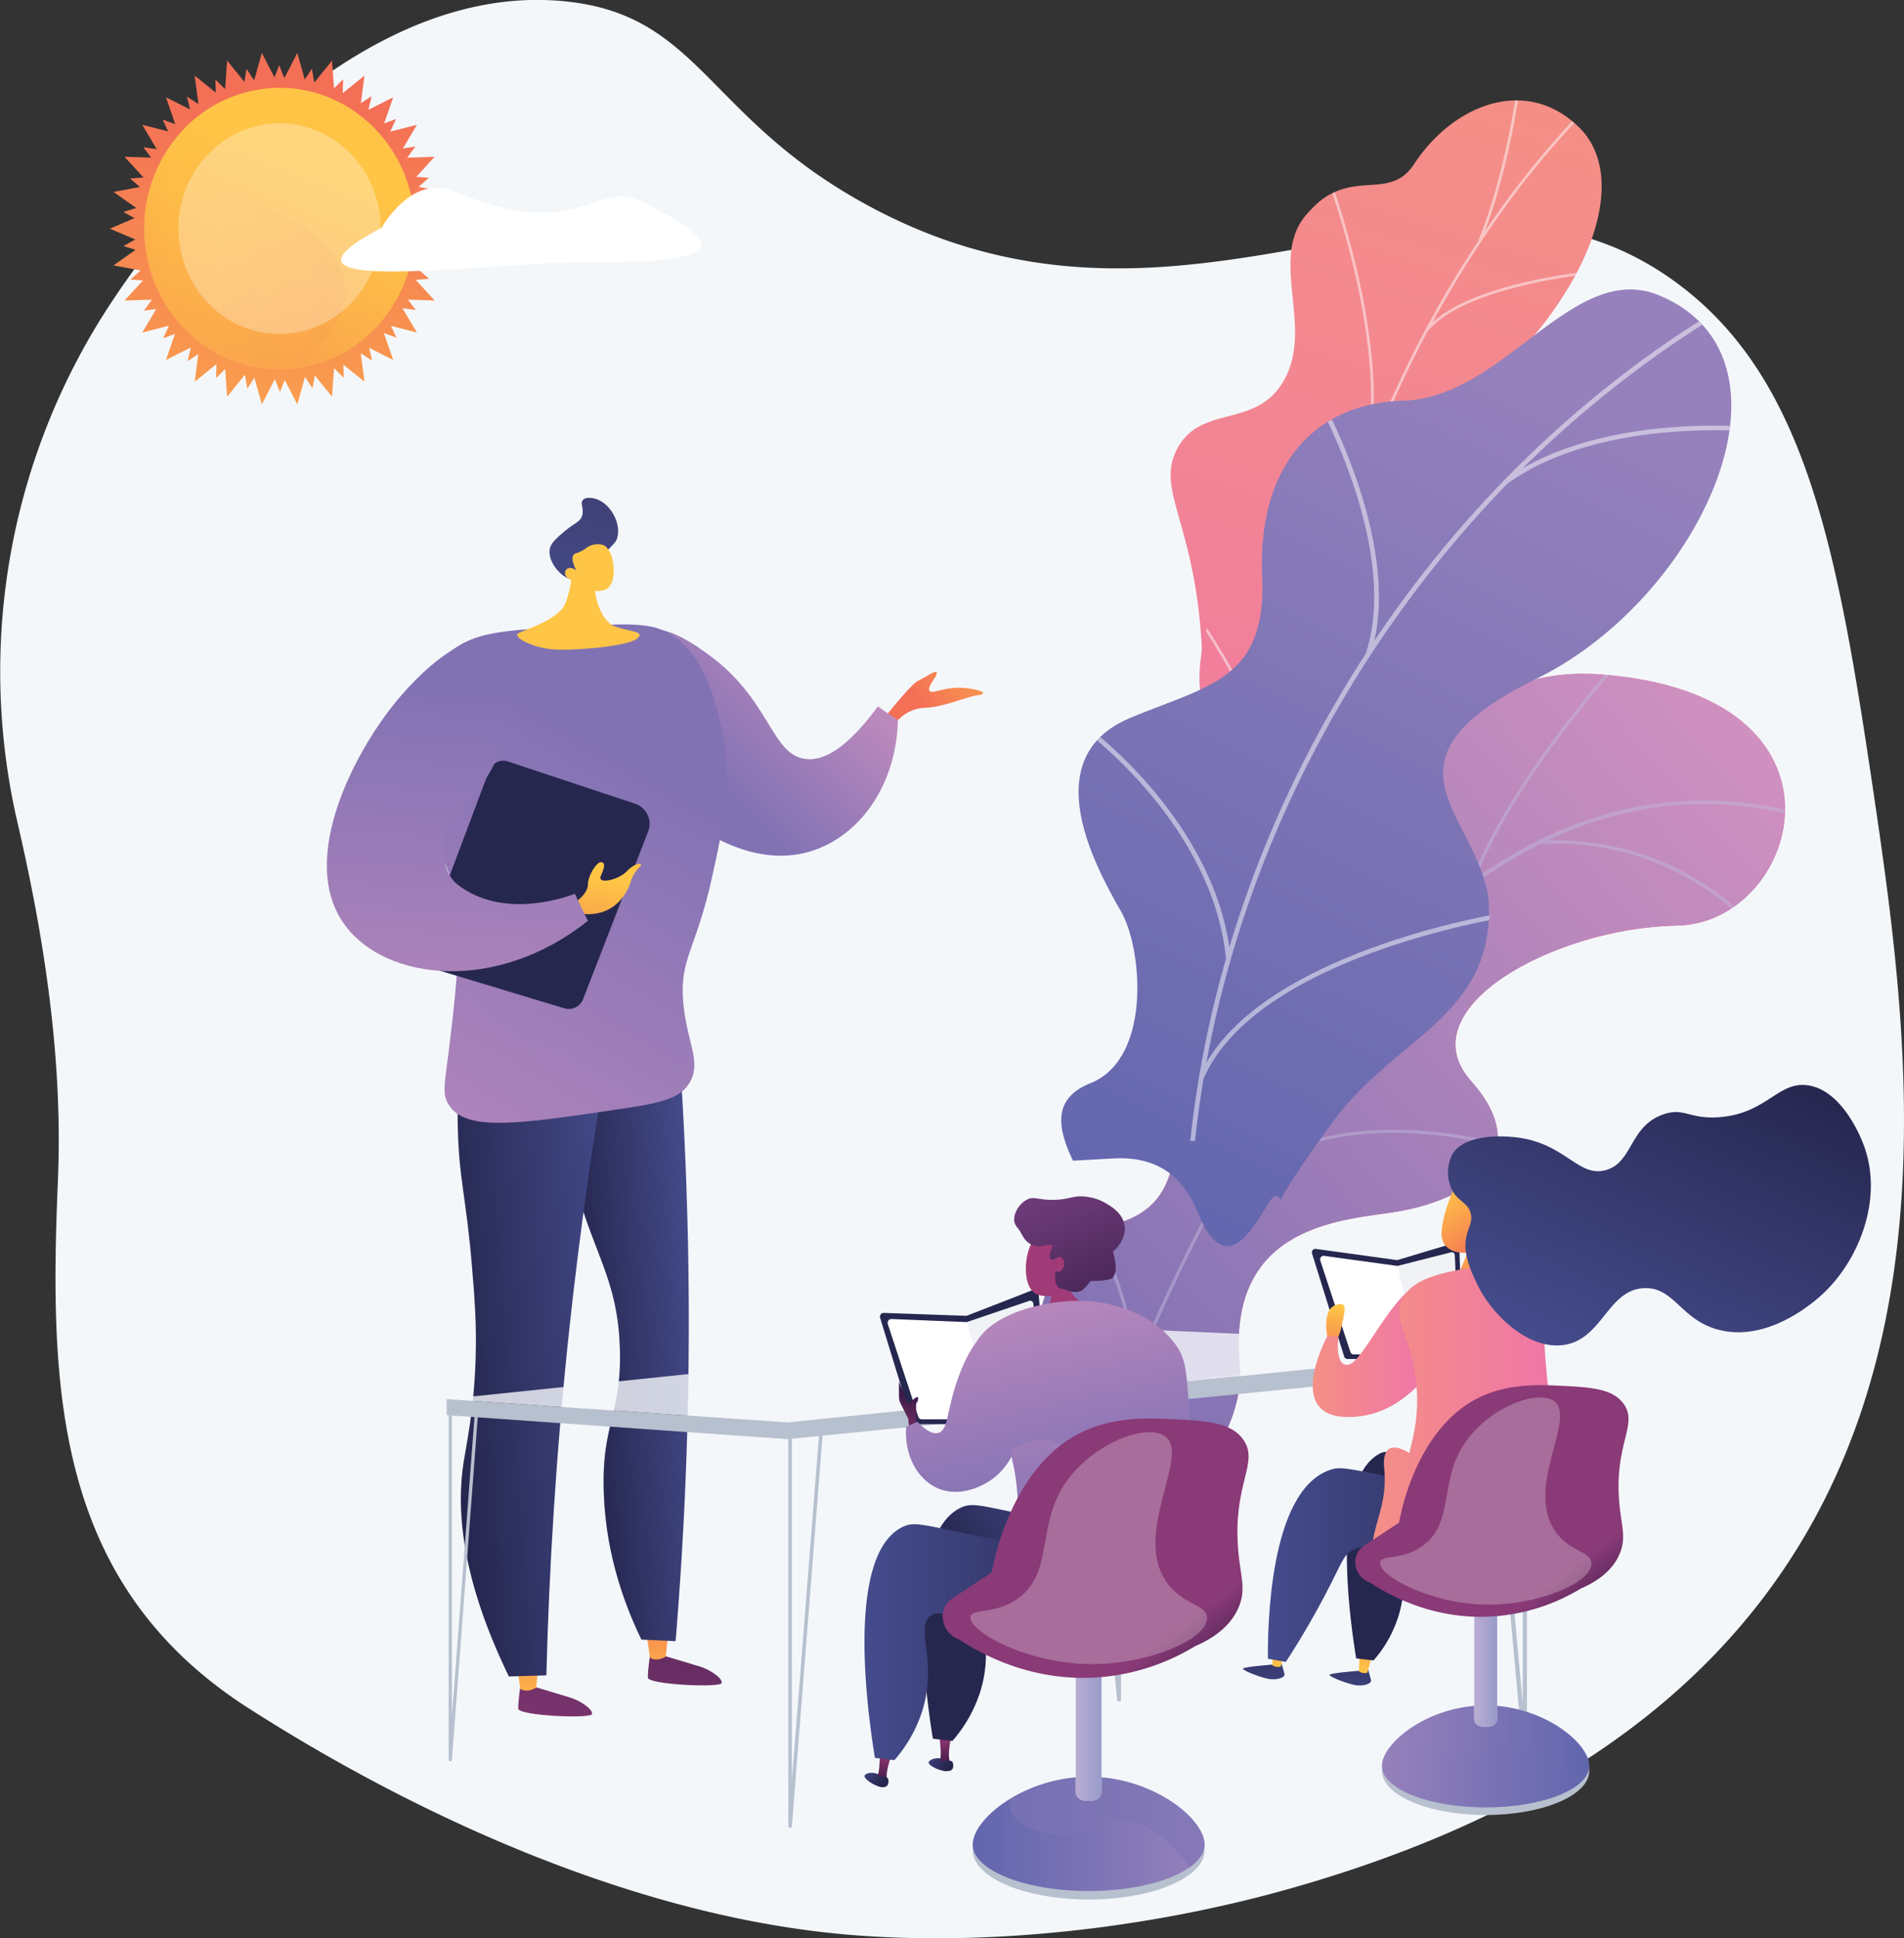 <svg xmlns="http://www.w3.org/2000/svg" xmlns:xlink="http://www.w3.org/1999/xlink" viewBox="0 0 900 916"><rect x="0" y="0" width="900" height="916" fill="#333333" stroke="none"/><defs><style>.cls-1{fill:url(#linear-gradient);}.cls-2{fill:none;}.cls-3{isolation:isolate;}.cls-38,.cls-4{fill:#f4f7fa;}.cls-5{clip-path:url(#clip-path);}.cls-6{fill:url(#linear-gradient-3);}.cls-7{opacity:0.5;}.cls-35,.cls-57,.cls-7{mix-blend-mode:soft-light;}.cls-8{fill:#bfb7db;}.cls-9{fill:url(#linear-gradient-4);}.cls-10{clip-path:url(#clip-path-2);}.cls-11{fill:#fdfeff;}.cls-12{fill:url(#linear-gradient-5);}.cls-13{clip-path:url(#clip-path-3);}.cls-14{fill:url(#linear-gradient-6);}.cls-15{fill:url(#linear-gradient-7);}.cls-16{fill:url(#linear-gradient-8);}.cls-17{fill:url(#linear-gradient-9);}.cls-18{fill:url(#linear-gradient-10);}.cls-19{fill:url(#linear-gradient-11);}.cls-20{fill:url(#linear-gradient-12);}.cls-21,.cls-35,.cls-54,.cls-73{opacity:0.3;}.cls-21,.cls-24,.cls-34,.cls-39,.cls-54,.cls-71,.cls-73,.cls-74{mix-blend-mode:multiply;}.cls-21{fill:url(#linear-gradient-13);}.cls-22{fill:url(#linear-gradient-14);}.cls-23{fill:url(#linear-gradient-15);}.cls-24{opacity:0.4;fill:url(#linear-gradient-16);}.cls-25{fill:url(#linear-gradient-17);}.cls-26{fill:url(#linear-gradient-18);}.cls-27{fill:url(#linear-gradient-19);}.cls-28{fill:#26274f;}.cls-29{fill:url(#linear-gradient-20);}.cls-30{fill:url(#linear-gradient-21);}.cls-31{fill:url(#linear-gradient-22);}.cls-32{fill:url(#linear-gradient-23);}.cls-33{fill:url(#linear-gradient-24);}.cls-34,.cls-39,.cls-71{opacity:0.2;}.cls-34{fill:url(#linear-gradient-25);}.cls-35,.cls-36,.cls-57{fill:#fff;}.cls-37,.cls-39{fill:#b7c0ce;}.cls-38{opacity:0.81;}.cls-40{fill:url(#linear-gradient-26);}.cls-41{fill:url(#linear-gradient-27);}.cls-42{fill:url(#linear-gradient-28);}.cls-43{fill:url(#linear-gradient-29);}.cls-44{fill:url(#linear-gradient-30);}.cls-45{fill:url(#linear-gradient-31);}.cls-46{fill:url(#linear-gradient-32);}.cls-47{fill:url(#linear-gradient-33);}.cls-48{fill:url(#linear-gradient-34);}.cls-49{fill:url(#linear-gradient-35);}.cls-50{fill:url(#linear-gradient-36);}.cls-51{fill:url(#linear-gradient-37);}.cls-52{fill:url(#linear-gradient-38);}.cls-53{fill:url(#linear-gradient-39);}.cls-54{fill:url(#linear-gradient-40);}.cls-55,.cls-74{opacity:0.65;}.cls-55{fill:url(#linear-gradient-41);}.cls-56{fill:url(#linear-gradient-42);}.cls-57{opacity:0.26;}.cls-58{fill:url(#linear-gradient-43);}.cls-59{fill:url(#linear-gradient-44);}.cls-60{fill:url(#linear-gradient-45);}.cls-61{fill:url(#linear-gradient-46);}.cls-62{fill:url(#linear-gradient-47);}.cls-63{fill:url(#linear-gradient-48);}.cls-64{fill:url(#linear-gradient-49);}.cls-65{fill:url(#linear-gradient-50);}.cls-66{fill:url(#linear-gradient-51);}.cls-67{fill:url(#linear-gradient-52);}.cls-68{fill:url(#linear-gradient-53);}.cls-69{fill:url(#linear-gradient-54);}.cls-70{fill:url(#linear-gradient-55);}.cls-71{fill:url(#linear-gradient-56);}.cls-72{fill:url(#linear-gradient-57);}.cls-73{fill:url(#linear-gradient-58);}.cls-74{fill:url(#linear-gradient-59);}.cls-75{fill:url(#linear-gradient-60);}</style><linearGradient id="linear-gradient" x1="1548.73" y1="733.68" x2="1967.98" y2="733.68" gradientTransform="translate(-350.3 398.16) rotate(-17.04)" gradientUnits="userSpaceOnUse"><stop offset="0" stop-color="#f58f86"/><stop offset="1" stop-color="#ed72ac"/></linearGradient><clipPath id="clip-path" transform="translate(-881.04 -78.5)"><path class="cls-1" d="M1376.37,746.86l63.72,36.32S1470,756,1467,723.1c-6.08-67.13,50.85-68,74.65-72.05,35.88-6.14,64.93-27.83,34.75-61.69s38.27-72.25,97.59-73.47c58.06-1.19,89.52-109.26-36.36-118.68-75.17-5.63-100.66,66-121.8,99s-72.19,7.64-77.53,59.64c-4.56,44.42,9.07,86.48-25,99.37S1362.36,694.79,1376.37,746.86Z"/></clipPath><linearGradient id="linear-gradient-3" x1="7075.3" y1="-1075.1" x2="6928.01" y2="-656.5" gradientTransform="matrix(0.88, 0.48, -0.48, 0.88, -5025.72, -2027.12)" gradientUnits="userSpaceOnUse"><stop offset="0" stop-color="#d191c0"/><stop offset="1" stop-color="#8172b4"/></linearGradient><linearGradient id="linear-gradient-4" x1="-4422.56" y1="816.35" x2="-4233.92" y2="1312.03" gradientTransform="matrix(-1, 0.05, 0.05, 1, -2881.96, -470.32)" xlink:href="#linear-gradient"/><clipPath id="clip-path-2" transform="translate(-881.04 -78.5)"><path class="cls-2" d="M1512,558.39l-64.55-8.74s-21.88-43.48-.3-58.06,7.19-57.06,2.23-80.55c-13.47-63.71,59.24-65.71,48.71-148.86-2.8-22.12-15.8-63.46,1.26-83.18,19.44-22.46,38-4.53,50-22.85,18.76-28.63,53.44-41.95,78.27-17.29,24.51,24.33,5.63,80.15-52.69,129.72-37.61,40.17-36.91,50.89-30.28,76.47,4.64,17.91,28.63,63.28,5.5,85s-40.05,44.24-27.59,63.68C1541.54,523.28,1512,558.39,1512,558.39Z"/></clipPath><linearGradient id="linear-gradient-5" x1="1352.03" y1="471.47" x2="1584.76" y2="854.6" gradientTransform="matrix(-1, 0.09, 0.09, 1, 2910.9, -344.78)" gradientUnits="userSpaceOnUse"><stop offset="0" stop-color="#9681bc"/><stop offset="1" stop-color="#6166ae"/></linearGradient><clipPath id="clip-path-3" transform="translate(-881.04 -78.5)"><path class="cls-2" d="M1495.84,629.54l-103,8.83c-7.32-13.8-17.41-39.56,3.53-47.91,29.11-11.62,24.65-63.52,14.59-81.08-12.46-21.74-40.4-72.94,4.32-91.6,37.23-15.53,64.51-18.07,62.33-66.92s21.79-81.69,66.94-83c47.53-1.37,80.05-66.73,120.81-49.7,71,29.68,20.68,142.48-58.18,181.17s-28.94,63.31-22.74,102.87c8.46,54-67.43,49.4-85,72.58C1485.66,593,1490.84,615.75,1495.84,629.54Z"/></clipPath><linearGradient id="linear-gradient-6" x1="316.01" y1="-310.81" x2="300.88" y2="-250.71" gradientTransform="matrix(-0.4, -0.92, -0.92, 0.4, 1206.41, 790.03)" gradientUnits="userSpaceOnUse"><stop offset="0" stop-color="#ffc546"/><stop offset="1" stop-color="#f36f56"/></linearGradient><linearGradient id="linear-gradient-7" x1="1288.27" y1="368.18" x2="1213.59" y2="443.38" gradientTransform="matrix(1, 0, 0, 1, 0, 0)" xlink:href="#linear-gradient-3"/><linearGradient id="linear-gradient-8" x1="-546.93" y1="674.32" x2="-500.78" y2="840.86" gradientTransform="matrix(-1, 0.08, 0.08, 1, 626.58, 132.74)" gradientUnits="userSpaceOnUse"><stop offset="0" stop-color="#321944"/><stop offset="1" stop-color="#8a3a77"/></linearGradient><linearGradient id="linear-gradient-9" x1="-506.4" y1="792.17" x2="-505.73" y2="736.17" gradientTransform="matrix(-1, 0.08, 0.08, 1, 626.58, 132.74)" xlink:href="#linear-gradient-6"/><linearGradient id="linear-gradient-10" x1="-491.75" y1="658.48" x2="-445.6" y2="825.02" xlink:href="#linear-gradient-8"/><linearGradient id="linear-gradient-11" x1="-444.03" y1="793.15" x2="-443.37" y2="737.16" gradientTransform="matrix(-1, 0.08, 0.08, 1, 626.58, 132.74)" xlink:href="#linear-gradient-6"/><linearGradient id="linear-gradient-12" x1="-538.29" y1="611.91" x2="-480.86" y2="611.91" gradientTransform="matrix(-1, 0.08, 0.08, 1, 626.58, 132.74)" gradientUnits="userSpaceOnUse"><stop offset="0" stop-color="#454c8d"/><stop offset="1" stop-color="#26274f"/></linearGradient><linearGradient id="linear-gradient-13" x1="-538.2" y1="611.91" x2="-480.86" y2="611.91" xlink:href="#linear-gradient-12"/><linearGradient id="linear-gradient-14" x1="-505.93" y1="620.58" x2="-418.12" y2="620.58" xlink:href="#linear-gradient-12"/><linearGradient id="linear-gradient-15" x1="-326.23" y1="629.54" x2="-526.85" y2="341.52" gradientTransform="matrix(-1, 0.08, 0.08, 1, 626.58, 132.74)" xlink:href="#linear-gradient-3"/><linearGradient id="linear-gradient-16" x1="-325.29" y1="630.93" x2="-528.01" y2="339.9" gradientTransform="matrix(-1, 0.08, 0.08, 1, 626.58, 132.74)" xlink:href="#linear-gradient-3"/><linearGradient id="linear-gradient-17" x1="-2591.07" y1="1075.33" x2="-2578.08" y2="874.52" gradientTransform="matrix(-0.78, 0.63, 0.63, 0.78, -1784.54, 892.96)" xlink:href="#linear-gradient-6"/><linearGradient id="linear-gradient-18" x1="-494.78" y1="289.05" x2="-518.88" y2="227.85" gradientTransform="matrix(-1, 0.08, 0.08, 1, 626.58, 132.74)" gradientUnits="userSpaceOnUse"><stop offset="0" stop-color="#454c8d"/><stop offset="1" stop-color="#404278"/></linearGradient><linearGradient id="linear-gradient-19" x1="-2615.37" y1="1074.33" x2="-2602.4" y2="873.9" gradientTransform="matrix(-0.78, 0.63, 0.63, 0.78, -1784.54, 892.96)" xlink:href="#linear-gradient-6"/><linearGradient id="linear-gradient-20" x1="1168.71" y1="494.36" x2="1159.23" y2="551.21" gradientUnits="userSpaceOnUse"><stop offset="0" stop-color="#ffc546"/><stop offset="0.23" stop-color="#fbb049"/><stop offset="1" stop-color="#f36f56"/></linearGradient><linearGradient id="linear-gradient-21" x1="1085.03" y1="666.35" x2="1104.39" y2="401.42" gradientTransform="matrix(1, 0, 0, 1, 0, 0)" xlink:href="#linear-gradient-3"/><linearGradient id="linear-gradient-22" x1="120.38" y1="315.05" x2="135.66" y2="46.58" gradientTransform="matrix(1, 0, 0, 1, 0, 0)" xlink:href="#linear-gradient-6"/><linearGradient id="linear-gradient-23" x1="1020.71" y1="372.6" x2="1034.83" y2="124.44" gradientTransform="matrix(1, 0.01, -0.01, 1, -898.43, -78.98)" xlink:href="#linear-gradient-6"/><linearGradient id="linear-gradient-24" x1="1057.43" y1="77.97" x2="961.89" y2="312.49" gradientUnits="userSpaceOnUse"><stop offset="0" stop-color="#fcb149"/><stop offset="0.06" stop-color="#fdbb48"/><stop offset="0.14" stop-color="#ffc346"/><stop offset="0.32" stop-color="#ffc546"/><stop offset="0.48" stop-color="#fdba48"/><stop offset="0.78" stop-color="#f99d4e"/><stop offset="0.87" stop-color="#f79350"/><stop offset="1" stop-color="#f79350"/></linearGradient><linearGradient id="linear-gradient-25" x1="949.21" y1="197.97" x2="1044.3" y2="197.97" xlink:href="#linear-gradient-24"/><linearGradient id="linear-gradient-26" x1="2143.6" y1="846.36" x2="2147.01" y2="889.73" gradientTransform="translate(-626.26)" gradientUnits="userSpaceOnUse"><stop offset="0" stop-color="#26274f"/><stop offset="1" stop-color="#454c8d"/></linearGradient><linearGradient id="linear-gradient-27" x1="1060.65" y1="600.27" x2="1059.93" y2="548.62" gradientTransform="translate(582.64 97.51) rotate(9.85)" xlink:href="#linear-gradient-6"/><linearGradient id="linear-gradient-28" x1="2102.69" y1="843.46" x2="2106.1" y2="886.83" xlink:href="#linear-gradient-26"/><linearGradient id="linear-gradient-29" x1="1019.85" y1="604.41" x2="1019.13" y2="552.76" gradientTransform="translate(582.64 97.51) rotate(9.85)" xlink:href="#linear-gradient-6"/><linearGradient id="linear-gradient-30" x1="1599.11" y1="755.48" x2="1580.03" y2="783.87" gradientTransform="matrix(1, 0, 0, 1, 0, 0)" xlink:href="#linear-gradient-12"/><linearGradient id="linear-gradient-31" x1="1480.35" y1="818.09" x2="1614.39" y2="818.09" gradientTransform="matrix(1, 0, 0, 1, 0, 0)" xlink:href="#linear-gradient-12"/><linearGradient id="linear-gradient-32" x1="-2128.33" y1="695.73" x2="-2124.22" y2="722.72" gradientTransform="matrix(-1, 0, 0, 1, -615.34, 0)" xlink:href="#linear-gradient-6"/><linearGradient id="linear-gradient-33" x1="-2188.54" y1="689.74" x2="-2186.05" y2="706.12" gradientTransform="matrix(-1, 0, 0, 1, -615.34, 0)" xlink:href="#linear-gradient-6"/><linearGradient id="linear-gradient-34" x1="747.38" y1="671.01" x2="736.11" y2="689.24" gradientTransform="translate(837.1)" xlink:href="#linear-gradient-6"/><linearGradient id="linear-gradient-35" x1="1501.57" y1="716.38" x2="1562.09" y2="716.38" gradientTransform="matrix(1, 0, 0, 1, 0, 0)" xlink:href="#linear-gradient"/><linearGradient id="linear-gradient-36" x1="1529.32" y1="754.24" x2="1628.38" y2="754.24" gradientTransform="matrix(1, 0, 0, 1, 0, 0)" xlink:href="#linear-gradient"/><linearGradient id="linear-gradient-37" x1="-2716.04" y1="722.48" x2="-2735.18" y2="753.44" gradientTransform="matrix(-1, 0.04, 0.04, 1, -1171.24, 20.45)" xlink:href="#linear-gradient-6"/><linearGradient id="linear-gradient-38" x1="790.33" y1="722.06" x2="860.28" y2="572.59" gradientTransform="translate(837.1)" xlink:href="#linear-gradient-12"/><linearGradient id="linear-gradient-39" x1="1534.3" y1="908.5" x2="1632.25" y2="908.5" gradientTransform="matrix(1, 0, 0, 1, 0, 0)" xlink:href="#linear-gradient-5"/><linearGradient id="linear-gradient-40" x1="1624.27" y1="903.5" x2="1706.58" y2="903.5" gradientTransform="translate(-74.33)" xlink:href="#linear-gradient-5"/><linearGradient id="linear-gradient-41" x1="1652.16" y1="863.92" x2="1663.05" y2="863.92" gradientTransform="translate(-74.33)" xlink:href="#linear-gradient-5"/><linearGradient id="linear-gradient-42" x1="1712.75" y1="850.57" x2="1692.3" y2="823.92" gradientTransform="translate(-74.33)" xlink:href="#linear-gradient-8"/><linearGradient id="linear-gradient-43" x1="1411.6" y1="614.46" x2="1391.86" y2="663.79" gradientUnits="userSpaceOnUse"><stop offset="0" stop-color="#321944"/><stop offset="1" stop-color="#a13b77"/></linearGradient><linearGradient id="linear-gradient-44" x1="-1977.81" y1="566.93" x2="-1968.23" y2="575.45" gradientTransform="translate(3196.37 68.75) rotate(-8.05)" xlink:href="#linear-gradient-12"/><linearGradient id="linear-gradient-45" x1="-2430.68" y1="1522.83" x2="-2430.68" y2="1505.63" gradientTransform="translate(3830.93 -485.8) rotate(2.85)" xlink:href="#linear-gradient-43"/><linearGradient id="linear-gradient-46" x1="-1976.9" y1="565.87" x2="-1967.33" y2="574.39" gradientTransform="translate(3196.37 68.75) rotate(-8.05)" xlink:href="#linear-gradient-12"/><linearGradient id="linear-gradient-47" x1="-1836.3" y1="912.98" x2="-1826.67" y2="921.55" gradientTransform="translate(3123.88)" xlink:href="#linear-gradient-12"/><linearGradient id="linear-gradient-48" x1="-2149.69" y1="1804.16" x2="-2149.69" y2="1786.99" gradientTransform="translate(3754.1 -434.22) rotate(11.1)" xlink:href="#linear-gradient-43"/><linearGradient id="linear-gradient-49" x1="-1835.4" y1="911.93" x2="-1825.78" y2="920.49" gradientTransform="translate(3123.88)" xlink:href="#linear-gradient-12"/><linearGradient id="linear-gradient-50" x1="-4324.96" y1="805.25" x2="-4380.62" y2="845.01" gradientTransform="translate(5732.96)" xlink:href="#linear-gradient-12"/><linearGradient id="linear-gradient-51" x1="-4443.29" y1="854.55" x2="-4307.16" y2="854.55" gradientTransform="translate(5732.96)" xlink:href="#linear-gradient-12"/><linearGradient id="linear-gradient-52" x1="-4421.28" y1="735.51" x2="-4427.78" y2="765.19" gradientTransform="translate(5732.96)" xlink:href="#linear-gradient-43"/><linearGradient id="linear-gradient-53" x1="1321" y1="659.83" x2="1349.23" y2="795.28" gradientTransform="matrix(1, 0, 0, 1, 0, 0)" xlink:href="#linear-gradient-3"/><linearGradient id="linear-gradient-54" x1="1375.19" y1="648.62" x2="1403.28" y2="783.41" gradientTransform="matrix(1, 0, 0, 1, 0, 0)" xlink:href="#linear-gradient-3"/><linearGradient id="linear-gradient-55" x1="1411.99" y1="721.15" x2="1381.95" y2="644.84" gradientUnits="userSpaceOnUse"><stop offset="0" stop-color="#321944"/><stop offset="1" stop-color="#6c3a77"/></linearGradient><linearGradient id="linear-gradient-56" x1="1394.37" y1="754.31" x2="1411.49" y2="836.43" gradientTransform="matrix(1, 0, 0, 1, 0, 0)" xlink:href="#linear-gradient-3"/><linearGradient id="linear-gradient-57" x1="3467.92" y1="945.13" x2="3577.54" y2="945.13" gradientTransform="matrix(-1, 0, 0, 1, 4918.37, 0)" xlink:href="#linear-gradient-5"/><linearGradient id="linear-gradient-58" x1="-4838.45" y1="939.53" x2="-4746.34" y2="939.53" gradientTransform="translate(6196.79)" xlink:href="#linear-gradient-5"/><linearGradient id="linear-gradient-59" x1="-4807.25" y1="895.23" x2="-4795.06" y2="895.23" gradientTransform="translate(6196.79)" xlink:href="#linear-gradient-5"/><linearGradient id="linear-gradient-60" x1="-4739.43" y1="880.3" x2="-4762.32" y2="850.48" gradientTransform="translate(6196.79)" xlink:href="#linear-gradient-8"/></defs><g class="cls-3"><g id="Layer_1" data-name="Layer 1"><path class="cls-4" d="M1767.8,461c-17.74-120.84-32-204.36-96-250.12-108.07-77.19-228.75,48.12-381.83-36-75.37-41.4-78.2-89.4-142-95.77-112.93-11.27-205.42,129-213.43,141a315.92,315.92,0,0,0-45.23,247.13c12.82,55.17,21.49,112.28,19.11,169-4.14,98.67-1.76,190.78,90.27,249.62,82.17,52.55,185.58,98.89,284.24,107,67.05,5.51,142.24-3.41,206.86-21.58C1819,878.73,1792.2,627.14,1767.8,461Z" transform="translate(-881.04 -78.5)"/><path class="cls-1" d="M1376.37,746.86l63.72,36.32S1470,756,1467,723.1c-6.08-67.13,50.85-68,74.65-72.05,35.88-6.14,64.93-27.83,34.75-61.69s38.27-72.25,97.59-73.47c58.06-1.19,89.52-109.26-36.36-118.68-75.17-5.63-100.66,66-121.8,99s-72.19,7.64-77.53,59.64c-4.56,44.42,9.07,86.48-25,99.37S1362.36,694.79,1376.37,746.86Z" transform="translate(-881.04 -78.5)"/><g class="cls-5"><path class="cls-6" d="M1376.37,746.86l63.72,36.32S1470,756,1467,723.1c-6.08-67.13,50.85-68,74.65-72.05,35.88-6.14,60.86-26.25,39.68-60.61-24-38.88,33.34-73.33,92.66-74.55,58.06-1.19,89.52-109.26-36.36-118.68-75.17-5.63-100.66,66-121.8,99s-72.19,7.64-77.53,59.64c-4.56,44.42,9.07,86.48-25,99.37S1362.36,694.79,1376.37,746.86Z" transform="translate(-881.04 -78.5)"/><g class="cls-7"><path class="cls-8" d="M1400.71,768.73l1.45.51c.3-.94,30.53-94.78,87.46-178.4,52.45-77,138.94-160.91,253.16-123l.46-1.52c-50.84-16.87-100.51-11.43-147.63,16.17-37.63,22-73.72,58.2-107.26,107.47C1431.3,673.76,1401,767.79,1400.71,768.73Z" transform="translate(-881.04 -78.5)"/><path class="cls-8" d="M1576.4,494.89l1.43.59c18.81-49.38,70.31-105.4,70.82-106l-1.1-1.11C1647,389,1595.32,445.22,1576.4,494.89Z" transform="translate(-881.04 -78.5)"/><path class="cls-8" d="M1608.28,477.4c60.74-3.54,95.63,34.66,96,35.05l1.13-1.09c-.35-.39-35.7-39.14-97.18-35.55Z" transform="translate(-881.04 -78.5)"/><path class="cls-8" d="M1455.27,647.62c49.78-57.42,144.56-24.43,145.45-24l.7-1.42c-.85-.48-97.07-33.55-147.29,24.38Z" transform="translate(-881.04 -78.5)"/><path class="cls-8" d="M1469.57,619.42l1.47.46c13.84-47.19-15-101.53-15.27-102.07l-1.34.78C1454.72,519.13,1483.22,572.88,1469.57,619.42Z" transform="translate(-881.04 -78.5)"/><path class="cls-8" d="M1407.23,754.58c15.46-24.58,61.41-24.83,61.88-24.83v-1.6c-1.92,0-47.24.25-63.16,25.55Z" transform="translate(-881.04 -78.5)"/><path class="cls-8" d="M1414.1,732.26l1.45.52c7.28-22-10.11-61-15.83-73.78-.8-1.81-1.5-3.37-1.57-3.67l-1.5.35a41.34,41.34,0,0,0,1.68,4C1404,672.35,1421.18,710.91,1414.1,732.26Z" transform="translate(-881.04 -78.5)"/></g></g><path class="cls-9" d="M1522.58,493.69c10.9,17,5,35.86-1.34,48.8a18.8,18.8,0,0,0-4.75,1.49c-16.61,5.89-24.9,4.71-42.15,7.83-3.71.67-15.19-.81-19.84-1.73l-8.65-1.86s-20.28-42.05,1.3-56.63,7.19-57.06,2.23-80.55c-3.05-14.42,0-22-.31-27.51-3.2-58.07-21.82-73.13-11.72-92.68,11.16-21.58,37.05-9.41,50.38-32.22,15-25.75-7.86-58.57,11.62-79.63,3.34-3.61,6.87-7.22,12.78-9.83,14.6-6.45,27.91,1.23,37.24-13,18.76-28.63,53.44-41.95,78.27-17.29,24.51,24.33,5.63,80.15-52.69,129.72-37.61,40.17-36.91,50.89-30.28,76.47,4.64,17.91,28.63,63.28,5.5,85S1510.12,474.25,1522.58,493.69Z" transform="translate(-881.04 -78.5)"/><g class="cls-10"><g class="cls-7"><path class="cls-11" d="M1483.49,551.5l-1.29,0c0-7.41.12-14.89.31-22.22,1.47-54.27,8.15-106.39,19.84-154.91a605.21,605.21,0,0,1,40.53-116.27,512.51,512.51,0,0,1,47.25-80.69,416.7,416.7,0,0,1,39.2-47c2.36-2.43,4.92-4.79,7.4-7.06,3.3-3,6.71-6.18,9.68-9.51l1,.81c-3,3.39-6.45,6.55-9.77,9.6-2.47,2.27-5,4.61-7.36,7a414.16,414.16,0,0,0-39.07,46.88,510.11,510.11,0,0,0-47.14,80.5,604.1,604.1,0,0,0-40.46,116c-11.67,48.45-18.33,100.48-19.8,154.67C1483.61,536.63,1483.5,544.09,1483.49,551.5Z" transform="translate(-881.04 -78.5)"/><path class="cls-11" d="M1525.28,303.28l-1.23-.4c17.22-50.59-14.62-137.12-14.94-138l1.21-.41C1510.65,165.36,1542.63,252.28,1525.28,303.28Z" transform="translate(-881.04 -78.5)"/><path class="cls-11" d="M1490,449l-1.26-.26c7.51-35.74,70.91-69.6,71.55-69.94l.63,1.09C1560.3,380.22,1497.42,413.81,1490,449Z" transform="translate(-881.04 -78.5)"/><path class="cls-11" d="M1487.58,469.65l-1.29,0c.54-23.85-11.94-56.77-35.14-92.7-1.16-1.81-1.16-1.81-1.16-2.05l1.29,0h-.65l.6-.23c.07.13.51.82,1,1.61C1475.58,412.4,1488.12,445.56,1487.58,469.65Z" transform="translate(-881.04 -78.5)"/><path class="cls-11" d="M1483.71,538l-1.23-.39c8.37-24.93,46.1-38.51,46.48-38.65l.45,1.17C1529,500.23,1491.88,513.62,1483.71,538Z" transform="translate(-881.04 -78.5)"/><path class="cls-11" d="M1481.57,551.8c-7.45-20-21.08-38.66-41.66-57l.87-.91c20.74,18.52,34.48,37.33,42,57.53Z" transform="translate(-881.04 -78.5)"/><path class="cls-11" d="M1581,192.74l-1.21-.46c11.21-27.6,16.32-59.16,18-69.53a36.25,36.25,0,0,1,.66-3.69l1.22.41c-.08.23-.31,1.67-.61,3.49C1597.41,133.36,1592.28,165,1581,192.74Z" transform="translate(-881.04 -78.5)"/><path class="cls-11" d="M1555.9,235l-1-.79c18-21.67,75.46-27.3,77.9-27.53l.13,1.24C1632.33,207.92,1573.54,213.68,1555.9,235Z" transform="translate(-881.04 -78.5)"/></g></g><path class="cls-12" d="M1484,643.69c-4.46-.16-18.72,42.63-34.18,13.53-3.86-7.28-9.77-33.13-42.54-31.27L1388.21,627c-6.74-14.31-10.55-29.09,8.2-36.58,29.11-11.61,24.65-63.51,14.59-81.07-12.46-21.74-40.4-72.94,4.32-91.6,37.23-15.53,64.51-18.07,62.33-66.92s21.79-81.69,66.94-83c47.53-1.37,80.05-66.73,120.81-49.7,71,29.68,20.68,142.48-58.18,181.17s-28.94,63.31-22.74,102.87a71.92,71.92,0,0,1-.2,16.38c-5.42,42.41-46.51,53.49-73.38,90.32C1474.24,659.14,1491.52,644,1484,643.69Z" transform="translate(-881.04 -78.5)"/><g class="cls-13"><g class="cls-7"><path class="cls-11" d="M1445.89,617.79l-2.22-.24c17-159.9,113-310.66,250.51-393.44l1.18,1.88C1558.43,308.42,1462.84,458.55,1445.89,617.79Z" transform="translate(-881.04 -78.5)"/><path class="cls-11" d="M1462.78,531.41l-2.23.21c-6.09-62.94-65.69-107.06-66.29-107.5l1.33-1.77C1396.2,422.8,1456.6,467.48,1462.78,531.41Z" transform="translate(-881.04 -78.5)"/><path class="cls-11" d="M1449.84,588.46l-2.06-.86c25.41-58.94,142.68-77.52,143.86-77.7l.36,2.17C1590.83,512.25,1474.77,530.64,1449.84,588.46Z" transform="translate(-881.04 -78.5)"/><path class="cls-11" d="M1528.8,387.94l-2.13-.69c16-48.28-21.75-117-22.13-117.65l2-1.05C1506.89,269.24,1545.12,338.76,1528.8,387.94Z" transform="translate(-881.04 -78.5)"/><path class="cls-11" d="M1592.8,307.62l-1.35-1.76c47.1-34.71,126.2-25,127-24.9l-.29,2.18C1717.38,283,1639.17,273.45,1592.8,307.62Z" transform="translate(-881.04 -78.5)"/></g></g><path class="cls-14" d="M1305.46,418.9a18.34,18.34,0,0,1,13.12-5.94c8.55-.27,20.22-5.55,25.22-6,1.21-.11,1.81-.47,1.91-.93.22-.94-5.34-2.32-10.28-2.49-8.74-.31-13.84,3.19-15,1.39-1.32-2,4.33-7.48,3.29-8.71-.8-.95-4.64,2.1-8.74,4-2.92,1.32-14.32,15.51-14.32,15.51Z" transform="translate(-881.04 -78.5)"/><path class="cls-15" d="M1175.05,409.43c-.43-6.45-1.76-26.11,8.2-32,10.27-6.06,26.65,6,33.31,10.89,28.26,20.77,28.94,46,44.54,48.74,7,1.24,18.14-1.86,34.9-24.71l9.46,6.54c-.53,25.63-13.26,48.62-33.44,58.78-34.19,17.2-68.28-13.29-72.37-17.07C1197.4,458.53,1177.07,439.19,1175.05,409.43Z" transform="translate(-881.04 -78.5)"/><path class="cls-16" d="M1188.54,859.07s-1.42,9-1.24,12.27,34.53,4.87,34.88,2.46-5.68-6.25-9.92-7.61-16.65-5-16.65-5Z" transform="translate(-881.04 -78.5)"/><path class="cls-17" d="M1196.88,850.05l-1.1,11.25s-4,2.75-7.5.63l-1.76-12.25Z" transform="translate(-881.04 -78.5)"/><path class="cls-18" d="M1127.26,873.74s-1.42,9-1.24,12.27,34.53,4.87,34.87,2.46-5.67-6.25-9.91-7.61-16.65-5-16.65-5Z" transform="translate(-881.04 -78.5)"/><path class="cls-19" d="M1135.6,864.72,1134.5,876s-4,2.75-7.51.63l-1.75-12.25Z" transform="translate(-881.04 -78.5)"/><path class="cls-20" d="M1190.65,556.28l11.91,25.13c3.19,47.79,4.78,99.77,3.76,155.35-.76,41.36-2.89,80.53-5.94,117.3l-16.15-.77c-7.78-16.07-17-40.43-17.81-70.49-.89-31.36,8.25-35.52,7.67-65.55-.75-38.92-16.43-49.3-24.79-96.11a261.16,261.16,0,0,1-2.79-69.65Z" transform="translate(-881.04 -78.5)"/><path class="cls-21" d="M1146.51,551.49l23.84,2.59c14.3,25.89,18.29,52.85,15.78,64.77-3.55,16.87-12.94,22.27-12.43,39.21.52,16.76,10,21.1,16,40.85,4.17,13.68,3.07,26.25.7,50.84-4.77,49.53-16.27,64.68-6.64,80.92,2.74,4.61,7.66,10.11,17.32,14.31-.23,3-.47,6.08-.72,9.08l-16.15-.77c-7.78-16.07-17-40.43-17.81-70.49-.89-31.36,8.25-35.52,7.67-65.55-.75-38.92-16.43-49.3-24.79-96.11A261.16,261.16,0,0,1,1146.51,551.49Z" transform="translate(-881.04 -78.5)"/><path class="cls-22" d="M1169.29,571.36c-7.46,42.29-14,87.55-19.18,135.54-6.2,58-9.51,112.6-10.81,163.33l-17.72.52c-23.29-47.93-24.71-80.42-21.35-101.58,1.29-8.15,4.81-24.14,5.61-48,.56-16.65-.46-29.32-1.74-44.56-2.8-33.4-6.19-40.69-6.68-66.24-.45-24-.55-36.11,6-43.2C1120.78,548.49,1165.87,569.71,1169.29,571.36Z" transform="translate(-881.04 -78.5)"/><path class="cls-23" d="M1207.08,590c5.66-9.77-1.45-19.2-3.07-37.72-1.83-21,5.94-24.48,13.62-59.26,5.11-23.13,10-45.34,4.16-71.34-2.81-12.46-7.56-33.59-24.37-43.79-8.67-5.27-20.51-4.74-43.84-3.47-28.85,1.57-43.28,2.35-54,8.25-1.58.86-34.3,19.38-36.56,49.58-2.29,30.73,29.87,34.86,34.16,75.84,1.93,18.39-1.51,46.69-3.73,65-2.14,17.62-3.61,22.13-.27,27.47,8.06,12.85,32.72,9.19,82,1.86C1194.53,599.57,1202.85,597.27,1207.08,590Z" transform="translate(-881.04 -78.5)"/><path class="cls-24" d="M1132,501.47c-2.08,8-9.58,14-14.8,33.38-1.13,4.2-9.16,34.07,1.25,41.42,6,4.25,11.42-3.8,26-4.85,25.29-1.82,37.35,20.3,53.87,14.26,2.87-1,6.65-3.28,10.43-8.42.75,4.63.62,8.65-1.73,12.72-4.23,7.29-12.55,9.59-31.9,12.46-49.31,7.33-74,11-82-1.86-3.34-5.34-1.87-9.85.27-27.47,2.22-18.35,5.66-46.65,3.73-65-4.29-41-36.45-45.11-34.16-75.84a49.06,49.06,0,0,1,7.4-21.9C1111.19,427.51,1138.6,476.38,1132,501.47Z" transform="translate(-881.04 -78.5)"/><path class="cls-25" d="M1152.07,344.12s-.49,11.19-3.83,19.57c-3,7.57-18.87,12.33-22.09,14s6,6.63,15.3,7.6,35.78-1.22,40.55-4.88-3.83-3.39-10.46-5.92-10.45-16-9.28-22.12S1152.07,344.12,1152.07,344.12Z" transform="translate(-881.04 -78.5)"/><path class="cls-26" d="M1166.74,340.07c4.82-4.92,5.49-5.5,6-7.2,2.11-6.83-3-16.18-9.66-18.48-.35-.12-4.82-1.61-6.53.41-1.45,1.71.68,4.08-.33,7.39-1,3.1-3.54,3.33-8.32,7.39-3.94,3.35-6.38,5.43-7,8.35-1.16,6,5.85,14.77,12.06,14.53C1155.25,352.38,1155.86,351.19,1166.74,340.07Z" transform="translate(-881.04 -78.5)"/><path class="cls-27" d="M1153.63,353.39s5.12,6,12.91,4c7-1.78,5.2-18.45.09-21.12-1.7-.88-4.8-.81-7.13.36-1.37.69-1.75,1.4-4,2.48-2.09,1-2.76.86-3.32,1.57-.7.87-1,2.76,1.2,7.33-1.59-1.17-3.3-1.42-4.35-.65a2.63,2.63,0,0,0-.78,1.13C1147.57,350.6,1149.63,352.7,1153.63,353.39Z" transform="translate(-881.04 -78.5)"/><path class="cls-28" d="M1156.67,550.65l30.71-79.11a10,10,0,0,0-6-13.17l-60.76-20.2a7.24,7.24,0,0,0-8.4,4.63l-31.4,83.41a7.66,7.66,0,0,0,4.76,10l62.27,18.8A7.21,7.21,0,0,0,1156.67,550.65Z" transform="translate(-881.04 -78.5)"/><path class="cls-29" d="M1152.77,505.14s6.15-4.27,6.15-8.53,4.09-10.67,6.14-10.67,2,2.14,0,6.4,8.2,2.13,12.3-2.13,8.2-4.27,6.15-2.13a17.09,17.09,0,0,0-4.1,6.39s-4.1,17.06-22,16Z" transform="translate(-881.04 -78.5)"/><path class="cls-30" d="M1109.73,383.58c-13.11-6.08-35,19-38.94,23.46-20.65,23.63-50,77.2-26.64,108.76,19.46,26.32,71.72,32.12,114.77-2.13l-6.15-12.8c-4.47,1.69-33.87,12.27-55.33-4.26-4.56-3.51-6.58-9.54-7.32-17.7-1.38-15.2,15.84-19.24,25.76-42C1124.66,416.74,1121,388.83,1109.73,383.58Z" transform="translate(-881.04 -78.5)"/><polygon class="cls-31" points="132.16 41.26 140.54 25.01 145.5 42.72 156.95 28.64 158.27 47.03 172.28 35.74 169.89 54.01 185.85 46 179.86 63.36 197.08 58.98 187.75 74.66 205.47 74.09 193.21 87.42 210.65 90.7 196 101.07 212.4 108.06 196 115.04 210.65 125.42 193.21 128.7 205.47 142.02 187.75 141.46 197.08 157.14 179.86 152.75 185.85 170.11 169.89 162.1 172.28 180.37 158.27 169.08 156.95 187.47 145.5 173.4 140.54 191.1 132.16 174.86 123.77 191.1 118.81 173.4 107.36 187.47 106.05 169.08 92.03 180.37 94.42 162.1 78.46 170.11 84.45 152.75 67.24 157.14 76.56 141.46 58.85 142.02 71.1 128.7 53.67 125.42 68.31 115.04 51.91 108.06 68.31 101.07 53.67 90.7 71.1 87.42 58.85 74.09 76.56 74.66 67.24 58.98 84.45 63.36 78.46 46 94.42 54.01 92.03 35.74 106.05 47.03 107.36 28.64 118.81 42.72 123.77 25.01 132.16 41.26"/><polygon class="cls-32" points="190.27 120.76 206 115.95 191.54 107.91 205.96 99.8 190.22 95.06 202.7 84.01 186.35 82.79 196.35 69.28 180.12 71.62 187.2 56.23 171.79 62.04 175.65 45.46 161.73 54.47 162.19 37.42 150.37 49.24 147.42 32.46 138.22 46.59 131.98 30.82 125.81 46.62 116.55 32.54 113.67 49.33 101.8 37.57 102.34 54.62 88.38 45.67 92.32 62.23 76.88 56.51 84.03 71.86 67.78 69.6 77.85 83.06 61.51 84.36 74.04 95.35 58.31 100.17 72.77 108.2 58.35 116.31 74.1 121.05 61.62 132.1 77.97 133.33 67.96 146.84 84.2 144.5 77.11 159.88 92.53 154.08 88.67 170.66 102.59 161.65 102.13 178.7 113.94 166.87 116.9 183.65 126.09 169.53 132.34 185.3 138.51 169.5 147.76 183.57 150.64 166.78 162.51 178.55 161.97 161.5 175.93 170.44 172 153.88 187.44 159.6 180.28 144.26 196.53 146.52 186.47 133.06 202.81 131.75 190.27 120.76"/><path class="cls-33" d="M1077.18,186.55c0,34.07-24.59,62.16-56.3,66.11a60.91,60.91,0,0,1-7.68.48c-35.34,0-64-29.82-64-66.59A67.89,67.89,0,0,1,965,142.8,62.82,62.82,0,0,1,1013.2,120C1048.53,120,1077.18,149.78,1077.18,186.55Z" transform="translate(-881.04 -78.5)"/><path class="cls-34" d="M1042.56,225.82c-3.24,9.38-10.85,18.61-21.68,26.84a60.91,60.91,0,0,1-7.68.48c-35.34,0-64-29.82-64-66.59A67.89,67.89,0,0,1,965,142.8c.51,4.85,2.9,10.25,8.68,15.8s15.39,11.49,30.05,17C1038.67,188.82,1048.83,207.61,1042.56,225.82Z" transform="translate(-881.04 -78.5)"/><ellipse class="cls-35" cx="132.16" cy="108.06" rx="47.81" ry="49.75"/><path class="cls-36" d="M1061.37,186.17s13.88-25,33.15-17.54,38.37,14,59.58,8.08,18.82-10.41,45.9,5.51,7.93,20.61-40.2,20.18S997.15,219.94,1061.37,186.17Z" transform="translate(-881.04 -78.5)"/><path class="cls-37" d="M1410,882.63a.88.88,0,0,1-.9-.78l-16.48-170a.94.94,0,0,1,.82-1,.83.83,0,0,1,1,.72l14.67,151.31V707a1,1,0,0,1,.92-.93.83.83,0,0,1,.91.82V881.74a.92.92,0,0,1-.87.89Z" transform="translate(-881.04 -78.5)"/><polygon class="cls-38" points="722.69 636.42 531.95 627.94 211.13 661.19 372.31 672.19 722.69 636.42"/><polygon class="cls-37" points="372.31 672.19 722.69 636.42 722.69 645.07 372.31 680.1 211.13 668.76 211.13 661.19 372.31 672.19"/><path class="cls-37" d="M1254.48,942.28h0a.83.83,0,0,1-.81-.83V756.66a.89.89,0,0,1,.84-.88.78.78,0,0,1,.84.79V920l12.89-164.09a.9.9,0,0,1,.91-.82.79.79,0,0,1,.78.87l-14.58,185.59A.83.83,0,0,1,1254.48,942.28Z" transform="translate(-881.04 -78.5)"/><path class="cls-37" d="M1093.86,910.85h0a.77.77,0,0,1-.74-.79V746.79a.84.84,0,0,1,.77-.85.74.74,0,0,1,.77.76V889.56l10.82-143.51a.86.86,0,0,1,.84-.79.75.75,0,0,1,.71.83l-12.37,164A.78.78,0,0,1,1093.86,910.85Z" transform="translate(-881.04 -78.5)"/><path class="cls-37" d="M1601.83,906.41a1,1,0,0,1-1-.83l-17-185.39a1,1,0,0,1,.91-1,.92.92,0,0,1,1.08.78l15,163.57V723.71a1,1,0,0,1,1-1,.9.9,0,0,1,1,.86V905.49a1,1,0,0,1-1,.92Z" transform="translate(-881.04 -78.5)"/><path class="cls-28" d="M1570.83,667.08a1.6,1.6,0,0,0-.52-1.13,1.11,1.11,0,0,0-1.07-.27L1541.46,674l-38.38-5.3a1.69,1.69,0,0,0-1.55.58,1.78,1.78,0,0,0-.29,1.65l15.17,48.6a1.67,1.67,0,0,0,1.6,1.18h36.06l17.37-9.89a1.61,1.61,0,0,0,.77-1.45Z" transform="translate(-881.04 -78.5)"/><path class="cls-36" d="M1570,708.28a1.7,1.7,0,0,1-.38.32l-18,10.09-30.68-.13a1.7,1.7,0,0,1-1.59-1.15l-14.2-43.17a1.75,1.75,0,0,1,.27-1.66,1.64,1.64,0,0,1,1.53-.59l34.64,4.76,25.53-6.47a1.15,1.15,0,0,1,1.05.27,1.58,1.58,0,0,1,.5,1.1l1.74,35.45A1.63,1.63,0,0,1,1570,708.28Z" transform="translate(-881.04 -78.5)"/><path class="cls-39" d="M1570,708.28l-18.4,10.41-10-41.94,25.53-6.47a1.15,1.15,0,0,1,1.05.27,1.58,1.58,0,0,1,.5,1.1l1.74,35.45A1.63,1.63,0,0,1,1570,708.28Z" transform="translate(-881.04 -78.5)"/><path class="cls-40" d="M1524.33,868s-14.63,1.06-14.84,2,9.93,4.84,13.47,5,6.46-1,6.14-2.51-1.56-5.49-1.56-5.49Z" transform="translate(-881.04 -78.5)"/><path class="cls-41" d="M1523.64,861.21l-.26,7.18s2.23,1.31,4,.56l2-7.58Z" transform="translate(-881.04 -78.5)"/><path class="cls-42" d="M1483.42,865.07s-14.63,1.06-14.84,2,9.93,4.84,13.47,5,6.46-.94,6.14-2.51-1.56-5.49-1.56-5.49Z" transform="translate(-881.04 -78.5)"/><path class="cls-43" d="M1482.73,858.31l-.26,7.18s2.23,1.31,4,.56l2-7.58Z" transform="translate(-881.04 -78.5)"/><path class="cls-44" d="M1522.09,862.22l8.2.95a57.84,57.84,0,0,0,12.14-22.12c5.68-20.13-2.54-34.63,2.74-38.24,7.47-5.11,23.66,24.3,49.65,23.55,10.67-.31,24.59-5.75,29.94-17.58.81-1.79,4.77-11.14.91-19.91-4-9.06-23.78-13-63.19-20.51-16.92-3.22-25.46-4.83-28.9-3.12C1509.26,777.32,1519.4,845.65,1522.09,862.22Z" transform="translate(-881.04 -78.5)"/><path class="cls-45" d="M1480.35,862.34l8.48,1.54c3.44-5.27,8.64-13.51,14.45-24,12.11-21.81,11.89-26.24,17.49-29,11.85-5.94,20.8,10.11,50.11,14.54,9.59,1.45,30.87,4.66,39.48-7.27,3.49-4.84,5.5-13,2.74-19.91-5-12.4-21.27-10.91-75-21.8-21-4.25-23.82-5-28.89-3.13C1480.83,783.77,1480.28,848,1480.35,862.34Z" transform="translate(-881.04 -78.5)"/><path class="cls-46" d="M1508.86,711.48c-.5-.47-3.12-13.69,3.27-16.15s4.35,3.42,3.58,7.47S1513.21,715.64,1508.86,711.48Z" transform="translate(-881.04 -78.5)"/><path class="cls-47" d="M1577.59,697.3s-3-9.69-8.25-8.69.87,5.71,2.55,9.58S1578.79,700.24,1577.59,697.3Z" transform="translate(-881.04 -78.5)"/><path class="cls-48" d="M1576.17,667.17l-6.48,15.36s9.58,5,18.35,0V667.17Z" transform="translate(-881.04 -78.5)"/><path class="cls-49" d="M1559.83,722.11s-14.95,27.31-43.16,26-8.24-38.07-8.24-38.07h5.28s-2,13.9,4.34,13.46c7.32-.51,21.73-36.12,35.74-38.77S1559.83,722.11,1559.83,722.11Z" transform="translate(-881.04 -78.5)"/><path class="cls-50" d="M1620.64,763.34c-3.16-9.91-6.25-17-6.25-17.56v0c-1.1-6.33-1.89-13.78-2.68-23-1.91-22.31,1.14-38.66-7.42-43.55a13.69,13.69,0,0,0-7.47-1.68c-11.61.36-20.33,0-21.56.2-15,2.61-26.33,5.47-31.27,14.33-5.21,9.34,3.49,16.79,6.21,37.6,1.93,14.76-.43,25.24-3,35.52h0s-13.5-9.44-11.85,7.37-5.21,25.76-6,39.22c-.39,6.45,7.8,11.17,21.11,14.3,14.45,3.42,34.93,4.95,57.07,4.8C1637.61,830.7,1628.58,788.22,1620.64,763.34Z" transform="translate(-881.04 -78.5)"/><path class="cls-51" d="M1570.67,635s-7.73,15.1-8.22,25.7,11,9.82,11,9.82l14.27-.52S1592.87,637,1570.67,635Z" transform="translate(-881.04 -78.5)"/><path class="cls-52" d="M1574.48,661.58c-2.41,8.5,1.48,16.74,4.81,23.79,6.48,13.72,23.4,30.76,40.32,28.8,18.89-2.18,21.08-26.09,38.51-26.92,14.63-.7,17.65,15.91,36.71,20,24.14,5.23,46.13-15.62,48.74-18.16,16.67-16.25,27.47-44.32,18.65-68.88-.9-2.51-9.76-26.29-26.48-28.8-14.11-2.13-19.35,13.09-41.52,15-14.48,1.27-17-4.81-27.07-1.25-16,5.67-14.21,22.72-27.08,26.3-13.34,3.72-19.25-13.48-43.93-15.65-3.41-.3-23.3-2-28.88,8.76a19,19,0,0,0,.27,16.54c2.9,5.31,7.59,5.79,8.75,11C1577.09,655.8,1575.43,658.22,1574.48,661.58Z" transform="translate(-881.04 -78.5)"/><ellipse class="cls-37" cx="702.24" cy="836.92" rx="48.98" ry="20.8"/><path class="cls-53" d="M1632.25,913c0,10.85-21.93,19.64-49,19.64s-49-8.79-49-19.64,21.93-28.58,49-28.58S1632.25,902.13,1632.25,913Z" transform="translate(-881.04 -78.5)"/><path class="cls-54" d="M1632.25,913c0-10.84-21.93-28.58-49-28.58a64.48,64.48,0,0,0-32.53,8.92,7.78,7.78,0,0,0-.77,3.88c.56,6.1,10.12,9.85,15.61,11.09,13.83,3.12,20.57-5.48,32-5.16,7,.21,16.81,3.89,28.39,19.49C1630,919.76,1632.25,916.48,1632.25,913Z" transform="translate(-881.04 -78.5)"/><path class="cls-36" d="M1586,894.24a10.8,10.8,0,0,1-5.5,0,3.66,3.66,0,0,1-2.63-3.59V833.22h10.89v57.4A3.74,3.74,0,0,1,1586,894.24Z" transform="translate(-881.04 -78.5)"/><path class="cls-55" d="M1586,894.24a10.8,10.8,0,0,1-5.5,0,3.66,3.66,0,0,1-2.63-3.59V833.22h10.89v57.4A3.74,3.74,0,0,1,1586,894.24Z" transform="translate(-881.04 -78.5)"/><path class="cls-56" d="M1525.73,809l16.64-10.95c.69-4.09,8.53-46.85,40.37-60.28,13-5.46,26.88-4.82,34.53-4.46,15.26.71,26.15,1.22,31.38,8.79,6.73,9.73-4.55,18.55-2.21,46.38,1,11.35,3.37,16.39.35,23.91-3.61,9-12,14-18.51,16.81a92.32,92.32,0,0,1-39.26,13c-30.17,2.75-52.69-10.71-60.44-15.87a10.23,10.23,0,0,1-6.76-7.79A9.31,9.31,0,0,1,1525.73,809Z" transform="translate(-881.04 -78.5)"/><path class="cls-57" d="M1533.38,816.83c.62-3.85,10.92-.66,20.67-8.2,14.58-11.26,7-30.34,19.69-48.65,11.63-16.8,35.06-25.35,42.33-19,9.68,8.52-14,40.39,0,61,6.8,10,17.17,9.5,17.22,15.36.09,9.26-25.72,19.93-50.2,19.46C1556.77,836.3,1532.4,822.94,1533.38,816.83Z" transform="translate(-881.04 -78.5)"/><path class="cls-28" d="M1371.93,689.22a1.57,1.57,0,0,0-.7-1.19,1.45,1.45,0,0,0-1.34-.15l-32,12.44-39.09-1.38a1.72,1.72,0,0,0-1.45.72,1.86,1.86,0,0,0-.27,1.65l15,48.94a1.75,1.75,0,0,0,1.66,1.26h40.17l21.19-11.87a1.83,1.83,0,0,0,.91-1.76Z" transform="translate(-881.04 -78.5)"/><path class="cls-36" d="M1373.12,736.71a1.81,1.81,0,0,1-.47.39l-21.75,12.13h-34.15a1.76,1.76,0,0,1-1.66-1.22l-14.38-43.78a1.87,1.87,0,0,1,.25-1.67,1.72,1.72,0,0,1,1.46-.73l35.64,1.45,29.45-10a1.5,1.5,0,0,1,1.3.17,1.63,1.63,0,0,1,.68,1.16l4.07,40.68A1.82,1.82,0,0,1,1373.12,736.71Z" transform="translate(-881.04 -78.5)"/><path class="cls-39" d="M1373.12,736.71l-22.22,12.52-12.84-46,29.45-10a1.5,1.5,0,0,1,1.3.17,1.63,1.63,0,0,1,.68,1.16l4.07,40.68A1.82,1.82,0,0,1,1373.12,736.71Z" transform="translate(-881.04 -78.5)"/><path class="cls-58" d="M1398.6,700.36c-3.33-4.8-11.3-8.76-11.78-12.93a16.77,16.77,0,0,0,2.62-2.35c5.36-.94,8.12-3.76,7.23-6.53a3.33,3.33,0,0,0-1.05-1.5c-1.4-1-3.7-.71-5.83.86,3-6.12,2.54-8.65,1.6-9.83-.76-.94-1.65-.75-4.46-2.08-3-1.45-3.55-2.41-5.4-3.33-3.12-1.56-7.27-1.65-9.56-.46-6.84,3.59-9.19,25.94.17,28.31a16.79,16.79,0,0,0,5.88.44c-.23,2.44-1.14,5.74-4.41,5.89-5.23.24-12.2,2.23-9,9.24s4.61,10.29,11.46,8.07S1402.08,705.39,1398.6,700.36Z" transform="translate(-881.04 -78.5)"/><path class="cls-59" d="M1320,911.34c.27-1.55,5.07-3,7.45-.88,1.18,1,2,3.12,1.31,4.06-.25.34.77.94-.2,1C1325.35,915.51,1319.76,912.87,1320,911.34Z" transform="translate(-881.04 -78.5)"/><path class="cls-60" d="M1325.28,911.34l5,.26c-1.72-3.26.35-12.14.35-12.14l-5.38.16s.14,2.58.46,6.41A24.47,24.47,0,0,1,1325.28,911.34Z" transform="translate(-881.04 -78.5)"/><path class="cls-61" d="M1324.63,911.27s5.94-1.43,6.59-.2,1.14,4.51-2.63,4.4S1324.29,912.31,1324.63,911.27Z" transform="translate(-881.04 -78.5)"/><path class="cls-62" d="M1289.7,917.64c.47-1.49,5.42-2.18,7.49.22,1,1.19,1.56,3.37.75,4.2-.29.31.64,1.05-.33.92C1294.4,922.55,1289.23,919.12,1289.7,917.64Z" transform="translate(-881.04 -78.5)"/><path class="cls-63" d="M1295.54,919.08l4.89,1c-1.25-3.49,2-12,2-12l-5.35-.64s-.23,2.57-.43,6.41A25.41,25.41,0,0,1,1295.54,919.08Z" transform="translate(-881.04 -78.5)"/><path class="cls-64" d="M1294.26,918.24s6.08-.55,6.55.76.52,4.64-3.2,4S1293.79,919.22,1294.26,918.24Z" transform="translate(-881.04 -78.5)"/><path class="cls-65" d="M1322,900.17l9.21,1.06a65.06,65.06,0,0,0,13.66-24.87c6.34-22.48-3.59-37.24,3.07-43,7.68-6.63,22.85,11.29,56.34,16.35,10.78,1.62,34.7,5.24,44.39-8.18,3.92-5.43,6.17-14.6,3.07-22.38-5.57-13.94-23.91-12.27-84.33-24.51-23.28-4.72-27-6.26-32.49-3.52C1307.61,804.72,1319,881.53,1322,900.17Z" transform="translate(-881.04 -78.5)"/><path class="cls-66" d="M1294.6,909.21l9.22,1.07a65.14,65.14,0,0,0,13.65-24.87c6.35-22.49-3.58-37.24,3.08-43,7.68-6.64,22.85,11.28,56.33,16.34,10.78,1.63,34.71,5.24,44.39-8.17,3.92-5.44,6.18-14.61,3.07-22.38-5.57-14-23.91-12.27-84.33-24.52-23.28-4.72-27-6.26-32.48-3.51C1280.18,813.76,1291.58,890.58,1294.6,909.21Z" transform="translate(-881.04 -78.5)"/><path class="cls-67" d="M1311,755.37l-.68-6.49-3.59-7.13a7,7,0,0,1-.75-3.15v-7.08L1310.3,742a32.93,32.93,0,0,1,3.93-3.24c1.09-.57,1,1.69.14,2.54s.4,7.76-.41,8.46l.27,4.23Z" transform="translate(-881.04 -78.5)"/><path class="cls-68" d="M1309.37,752.75l5.33-2.37c3,3.16,6.83,6.23,10,5.23,4.8-1.48,3.6-10.57,9.45-26.55,6.62-18.09,14.14-22.74,17.92-24.43,2.12-.93,3.58-1.56,5.33-1.12,8.07,2,10.74,23.69,8.48,39.89-1.28,9.13-3.78,27-18,35.52-2,1.21-13.18,7.85-24.22,2.62C1314.23,777.07,1308.4,765.6,1309.37,752.75Z" transform="translate(-881.04 -78.5)"/><path class="cls-69" d="M1444.94,821.76c-10.69,15.84-37.81,13.45-46.58,12.67-13.12-1.17-25.86-2.3-31-11.38-6.19-11-4.16-20.11-5.41-38.35a99,99,0,0,0-3.34-19.81c-7.47-26.82-23.4-36.85-16.58-51,7.64-15.8,36.47-21.64,53.29-20.5.4,0,1,.07,1.69.14,6.67.64,26.67,3.59,39,19.43,7.93,10.24,5.16,16.19,10.34,73.55.73,8.16,1.35,14.14,1.61,18.78C1448.42,813.52,1447.82,817.51,1444.94,821.76Z" transform="translate(-881.04 -78.5)"/><path class="cls-70" d="M1412.64,657.94c-.72-6.09-6.36-9.36-9.21-11a23,23,0,0,0-8.53-2.85c-6.62-1-7.88,1.34-16,1.42-7.57.08-9.13-1.91-12.61,0s-6.42,6.5-5.8,10.3a7.3,7.3,0,0,0,1.85,3.31c1.51,2,2.31,4.53,4.24,6.19a8.72,8.72,0,0,0,7.61,1.93c3.46-.73,4.45-.53,4.42.22s-1.33,2.43-1.33,4.13v0a5.29,5.29,0,0,0,0,1.24,1.17,1.17,0,0,0,1.27,1c.83,0,1.88-.85,2.83-1.23,2-.79,3.89,3,1.83,5.69-1.57,2-2.51.91-3,.89-.15,0-.24.11-.3.44-.23,1.39-.76,7.92,3.42,7.92,5.35,2.28,8,1.61,9.43.55a19.67,19.67,0,0,0,2.43-2.56c.78-.91,1.39-1.69,1.39-1.69,8.55.11,10.23-1.42,10.23-1.42,1.57-1.44,2.49-4.7.34-12.42C1407.74,669.54,1413.42,664.58,1412.64,657.94Z" transform="translate(-881.04 -78.5)"/><path class="cls-71" d="M1444.94,821.76c-10.69,15.84-37.81,13.45-46.58,12.67-13.12-1.17-25.86-2.3-31-11.38-6.19-11-4.16-20.11-5.41-38.35a99,99,0,0,0-3.34-19.81l.09-.73s23.27-16.07,30.6,8.29,1.46,36.56,16.46,36.95c11.48.28,32.85-10.77,42.17-4.08C1448.42,813.52,1447.82,817.51,1444.94,821.76Z" transform="translate(-881.04 -78.5)"/><ellipse class="cls-37" cx="514.6" cy="874.37" rx="54.81" ry="23.28"/><path class="cls-72" d="M1450.45,950.14c0,12.13-24.54,22-54.81,22s-54.82-9.84-54.82-22,24.54-32,54.82-32S1450.45,938,1450.45,950.14Z" transform="translate(-881.04 -78.5)"/><path class="cls-73" d="M1450.45,950.14c0-12.14-24.54-32-54.81-32a72.17,72.17,0,0,0-36.41,10,8.66,8.66,0,0,0-.87,4.35c.63,6.82,11.33,11,17.48,12.4,15.47,3.49,23-6.13,35.77-5.77,7.89.23,18.82,4.35,31.78,21.81C1447.88,957.73,1450.45,954.06,1450.45,950.14Z" transform="translate(-881.04 -78.5)"/><path class="cls-36" d="M1398.64,929.17a12,12,0,0,1-6.16,0,4.1,4.1,0,0,1-2.94-4V860.88h12.19v64.24A4.17,4.17,0,0,1,1398.64,929.17Z" transform="translate(-881.04 -78.5)"/><path class="cls-74" d="M1398.64,929.17a12,12,0,0,1-6.16,0,4.1,4.1,0,0,1-2.94-4V860.88h12.19v64.24A4.17,4.17,0,0,1,1398.64,929.17Z" transform="translate(-881.04 -78.5)"/><path class="cls-75" d="M1331.24,833.81l18.62-12.24c.77-4.58,9.55-52.44,45.18-67.47,14.49-6.11,30.08-5.39,38.64-5,17.08.79,29.27,1.36,35.13,9.84,7.52,10.89-5.1,20.76-2.49,51.9,1.07,12.71,3.78,18.35.4,26.76-4,10.08-13.42,15.67-20.71,18.81a103.3,103.3,0,0,1-43.94,14.6c-33.76,3.08-59-12-67.64-17.76a11.44,11.44,0,0,1-7.57-8.72A10.42,10.42,0,0,1,1331.24,833.81Z" transform="translate(-881.04 -78.5)"/><path class="cls-57" d="M1339.8,842.54c.69-4.31,12.22-.74,23.13-9.18,16.31-12.6,7.85-34,22-54.45,13-18.8,39.23-28.37,47.37-21.21,10.83,9.54-15.68,45.2,0,68.21,7.61,11.18,19.22,10.64,19.28,17.2.09,10.36-28.79,22.3-56.19,21.78C1366,864.33,1338.7,849.37,1339.8,842.54Z" transform="translate(-881.04 -78.5)"/></g></g></svg>